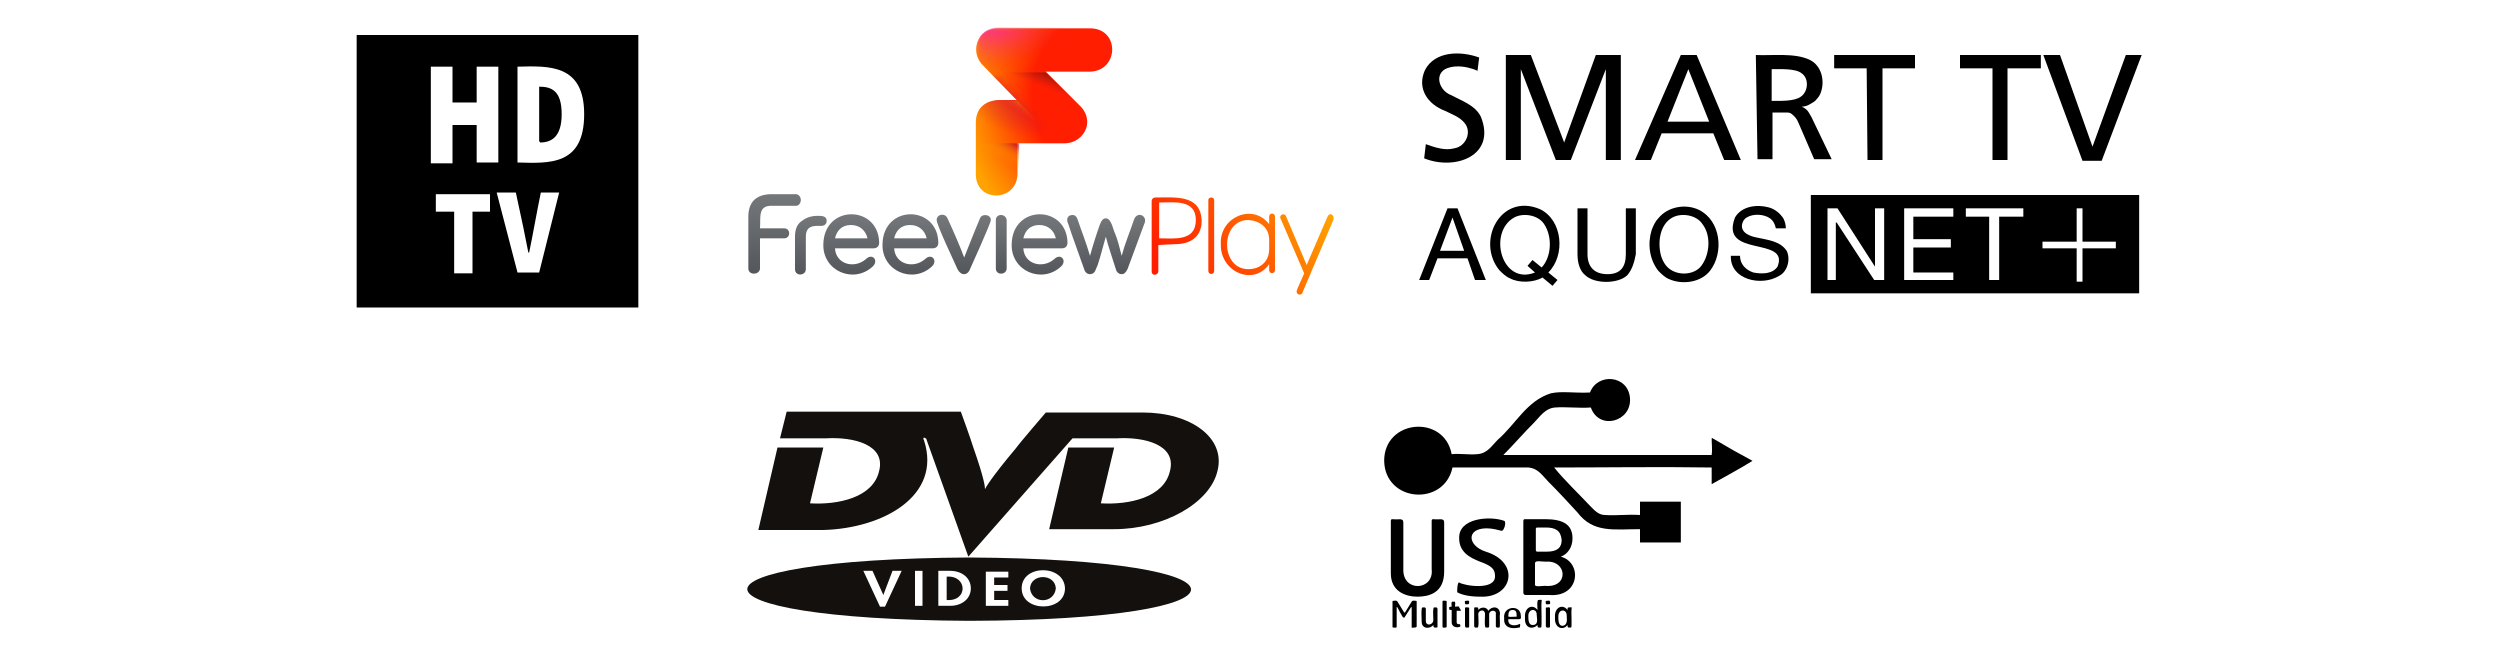 <?xml version="1.0" encoding="utf-8"?>
<!-- Generator: Adobe Illustrator 25.4.1, SVG Export Plug-In . SVG Version: 6.00 Build 0)  -->
<svg version="1.1" id="Layer_1" xmlns="http://www.w3.org/2000/svg" xmlns:xlink="http://www.w3.org/1999/xlink" x="0px" y="0px"
	 viewBox="0 0 300 79" style="enable-background:new 0 0 300 79;" xml:space="preserve">
<style type="text/css">
	.st0{fill-rule:evenodd;clip-rule:evenodd;}
	.st1{fill:url(#SVGID_1_);}
	.st2{fill:url(#SVGID_00000146497793447029485150000013749785776050076292_);}
	.st3{fill:url(#SVGID_00000164478575704910070870000002246595089616183472_);}
	.st4{fill:url(#SVGID_00000034772998333093497410000006014476144700115634_);}
	.st5{fill:url(#SVGID_00000166651363648827263810000008638614165482255519_);}
	.st6{fill:url(#SVGID_00000014636583985681732880000011965889612736758718_);}
	.st7{fill:url(#SVGID_00000031191368620289498790000017751743014894823560_);}
	.st8{fill:url(#SVGID_00000093150170116595076250000001210744470888333731_);}
	.st9{fill:url(#SVGID_00000014591993428007586930000014988837561143877054_);}
	.st10{opacity:0.59;fill:url(#SVGID_00000006684452996089452150000009899969071070105271_);enable-background:new    ;}
	.st11{opacity:0.8;fill:url(#SVGID_00000041272135333563977200000012995695447073971625_);enable-background:new    ;}
	.st12{opacity:0.45;fill:url(#SVGID_00000063593932971289247810000003319164314982542465_);enable-background:new    ;}
	.st13{filter:url(#Adobe_OpacityMaskFilter);}
	
		.st14{mask:url(#SVGID_00000053538494576788324230000007443846832784429200_);fill:url(#SVGID_00000132804815173950724760000011491814264573901746_);}
	.st15{filter:url(#Adobe_OpacityMaskFilter_00000112634391331615740970000000918491650766662049_);}
	.st16{opacity:0.75;fill:url(#SVGID_00000078726898129212990160000006824733783910440073_);enable-background:new    ;}
	
		.st17{mask:url(#SVGID_00000111900334791293977430000009307773243729235883_);fill:url(#SVGID_00000005261392176065542070000005867576858094178451_);}
	.st18{fill:url(#SVGID_00000098929335435241652920000015331683460307585185_);}
	.st19{fill:url(#SVGID_00000031922347485656823860000018057792933484418721_);}
	.st20{fill:url(#SVGID_00000029759313758859083200000003460613276536650173_);}
	.st21{fill:url(#SVGID_00000152979516847197115670000008723354909942236061_);}
	.st22{fill:#FFFFFF;}
	.st23{fill:#13100D;}
	.st24{display:none;}
	.st25{display:inline;}
	.st26{fill:url(#SVGID_00000114035092062979994570000000544808089200889741_);}
	.st27{fill:url(#SVGID_00000166650571369468193170000005966451701040368821_);}
	.st28{fill:url(#SVGID_00000052106340422375511000000017381378969694914468_);}
	.st29{fill:url(#SVGID_00000017480523050449508450000001356135183773264003_);}
	.st30{fill:url(#SVGID_00000148636431902438387690000016516387191799659401_);}
	.st31{fill:url(#SVGID_00000176724101896512709770000009824813270446328707_);}
	.st32{fill:url(#SVGID_00000018232023193507726820000014677592568055847339_);}
	.st33{fill:url(#SVGID_00000178193051710611972410000008846936477976812704_);}
	.st34{fill:url(#SVGID_00000017516116567248654280000011872719544578845094_);}
	.st35{opacity:0.59;fill:url(#SVGID_00000001635106535855640230000007345198504457830804_);enable-background:new    ;}
	.st36{opacity:0.8;fill:url(#SVGID_00000158738332810885813850000006339557141785395860_);enable-background:new    ;}
	.st37{opacity:0.45;fill:url(#SVGID_00000168817752141940450000000013559188940394232756_);enable-background:new    ;}
	.st38{filter:url(#Adobe_OpacityMaskFilter_00000059994594879773669560000000140600969638836112_);}
	
		.st39{mask:url(#SVGID_00000021107494952704896890000004030765968133140150_);fill:url(#SVGID_00000035504700298415295780000003362508532773076405_);}
	.st40{filter:url(#Adobe_OpacityMaskFilter_00000012463405103848316340000010465196540038391966_);}
	.st41{opacity:0.75;fill:url(#SVGID_00000147191139403290163870000010832564724767798200_);enable-background:new    ;}
	
		.st42{mask:url(#SVGID_00000068675836124654727330000012195687458928127919_);fill:url(#SVGID_00000051357138372576678820000015273434955370345356_);}
	.st43{fill:url(#SVGID_00000168797111002423343460000017852054472272185505_);}
	.st44{fill:url(#SVGID_00000030487878396009778040000004033997831418738566_);}
	.st45{fill:url(#SVGID_00000133528827514201099650000002399666557095914131_);}
	.st46{fill:url(#SVGID_00000168096775644829679130000001908130291751547796_);}
</style>
<g id="Layer_1_00000183947376533261935570000015774290438197530039_">
	<g>
		<g>
			<path class="st0" d="M190.9,48.9c-1.4,0.1-3-0.1-4.3,0c-1.2,0.1-1.8,1.1-2.5,1.8c-1.3,1.3-2.5,2.7-3.7,3.9c8.3,0,16.7,0,25,0
				c0.1-0.6,0-1.3,0-2c0.1-0.1,0.2,0.1,0.3,0.1c1.5,0.9,3.1,1.8,4.6,2.6c-1.6,1-3.3,1.9-4.9,2.8c0-0.7,0-1.3,0-2
				c-6.3-0.1-12.6,0-18.9,0c1.2,1.5,2.9,3.1,4.3,4.6c0.5,0.5,1,1.1,1.8,1.1c1.3,0.1,2.7-0.1,4.2,0c0-0.5,0-1.1,0-1.6
				c1.6,0,3.3,0,4.9,0c0,1.6,0,3.3,0,4.9c-1.6,0-3.3,0-4.9,0c0-0.5,0-1.1,0-1.6c-3.1,0-5.6,0.5-7.5-2c-1.1-1.2-2.3-2.5-3.5-3.7
				c-0.7-0.7-1.2-1.6-2.4-1.7c-3,0-6.1,0-9.1,0c-1,4.7-8.1,4.2-8.2-0.8c0-5,7.2-5.6,8.1-0.8c1.1-0.1,2,0.1,3.1,0
				c1.2-0.1,1.7-1,2.4-1.7c2.2-1.9,3.5-4.7,6.4-5.6c1.3-0.3,2.9,0,4.7-0.1c0.9-2.4,4.6-2.1,4.8,0.7
				C195.8,50.6,191.9,51.7,190.9,48.9z"/>
			<g>
				<path d="M170.1,71.6c-1.4,0-3.2-0.6-3.2-2.8v-6.2c0-0.2,0-0.3,0.2-0.3c0.7,0.1,1.3-0.2,1.3,0.4v5.6c-0.1,2.8,3.7,2.6,3.4,0v-5.7
					c0-0.2,0-0.3,0.2-0.3c0.7,0.1,1.3-0.2,1.3,0.4v5.9C173.3,71.2,171.4,71.6,170.1,71.6z"/>
				<path d="M177.6,71.6c-1.5,0-2.3-0.3-2.7-0.5c-0.1-0.1,0-1.3,0.2-1.2c0.6,0.4,4.4,1,4.3-0.8c0-0.8-0.4-1.2-1.8-1.7
					c-1.3-0.5-2.5-1.2-2.5-2.8c-0.1-2.5,3.8-2.7,5.4-2.1c0.3,0.1,0,1.2-0.3,1.2c-0.4-0.1-1.1-0.3-1.8-0.3c-2.5,0-2.3,2.1-0.1,2.8
					C182.5,67.5,181.5,71.8,177.6,71.6z"/>
				<path d="M185.9,71.4h-2.8c-0.2,0-0.3-0.1-0.3-0.3v-8.4c0-0.3,0-0.4,0.2-0.4h2.4c2.1,0,3.3,0.6,3.3,2.3c0,1.1-0.6,1.9-1.4,2.2
					C189.9,67.5,189.6,71.7,185.9,71.4z M185.5,63.3h-1c-0.2,0-0.2,0.1-0.2,0.2V66c0,0.2,0.1,0.2,0.3,0.2h1c1.3,0,1.8-0.5,1.8-1.4
					C187.3,63.7,186.7,63.3,185.5,63.3z M185.5,67.4c-0.6,0-1.3-0.2-1.3,0.2v2.5c-0.1,0.4,0.8,0.2,1.2,0.2
					C188.3,70.6,188.1,67.2,185.5,67.4z"/>
				<path d="M169.8,75.3c-0.1,0-0.5,0.1-0.4-0.1v-2.3c0-0.1,0-0.1-0.1,0l-0.7,1.1c-0.1,0.2-0.1,0.1-0.2,0.1c-0.1,0-0.7-1.2-0.7-1.2
					c-0.1-0.1-0.1-0.1-0.1,0v2.3c0,0.2-0.3,0.1-0.4,0.1c-0.1,0-0.1,0-0.1-0.1v-3c0-0.1,0-0.1,0.1-0.1s0.4-0.1,0.5,0.1l0.8,1.3
					c0,0,0,0,0.1,0l0.8-1.3c0.1-0.2,0.4-0.1,0.5-0.1s0.1,0,0.1,0.1v3C169.9,75.3,169.9,75.3,169.8,75.3z"/>
				<path d="M172.4,75.3c-0.2,0-0.4,0.1-0.4-0.3c-0.4,0.5-1.4,0.5-1.4-0.4c0-0.2-0.1-1.8,0.1-1.7c0.1,0,0.4-0.1,0.4,0.2v1.4
					c0,0.7,0.9,0.5,0.9-0.1c0-0.1-0.1-1.6,0.1-1.5c0.1,0,0.4-0.1,0.4,0.2v2.1C172.5,75.3,172.5,75.3,172.4,75.3z"/>
				<path d="M173.5,75.3c-0.1,0-0.4,0.1-0.4-0.1v-3c0-0.2,0.3-0.1,0.4-0.1c0.1,0,0.1,0,0.1,0.1v3C173.6,75.3,173.5,75.3,173.5,75.3z
					"/>
				<path d="M175.2,73.3h-0.4c0,0.1,0,1.3,0,1.4s0.1,0.2,0.2,0.2c0.1,0,0.1,0,0.2,0c0,0,0.1,0.3,0,0.3c-0.4,0.2-1,0-1-0.5
					c0-0.2,0-1.4,0-1.5c-0.3,0-0.3,0-0.3-0.3c0-0.1,0.2-0.1,0.3-0.1c0-0.1-0.1-0.6,0.1-0.6h0.2c0.2-0.1,0.1,0.5,0.1,0.6
					c0.1,0,0.6-0.1,0.5,0.1C175.3,73.2,175.4,73.3,175.2,73.3z"/>
				<path d="M176.2,72.5c-0.1,0-0.4,0.1-0.4-0.1c0-0.1-0.1-0.3,0.1-0.3c0.1,0,0.4-0.1,0.4,0.1C176.3,72.3,176.3,72.5,176.2,72.5z
					 M176.2,75.3c-0.1,0-0.4,0.1-0.4-0.2V73c0-0.2,0.3-0.1,0.4-0.1c0.1,0,0.1,0,0.1,0.1v2.1C176.3,75.3,176.3,75.3,176.2,75.3z"/>
				<path d="M179.9,75.3c-0.1,0-0.4,0.1-0.4-0.2v-1.4c0.1-0.6-0.8-0.5-0.8,0v1.4c0,0.3-0.2,0.2-0.4,0.2c-0.2,0.1-0.1-1.5-0.1-1.6
					c0-0.7-0.9-0.5-0.8,0.1c0,0.1,0.1,1.6-0.1,1.5c-0.1,0-0.4,0.1-0.4-0.2V73c0-0.2,0.3-0.1,0.4-0.1c0.1,0,0.1,0,0.1,0.3
					c0.3-0.4,1-0.4,1.2,0.1c0.4-0.6,1.4-0.6,1.4,0.4C179.9,73.7,180.1,75.4,179.9,75.3z"/>
				<path d="M182.3,74.3c-0.3,0-1.3,0-1.3,0c-0.1,0.9,0.9,0.8,1.3,0.6c0.2-0.1,0.1,0.2,0.1,0.3c0,0.1,0,0.1-0.1,0.1
					c-0.8,0.2-1.9,0.1-1.8-1.1c-0.2-1.5,2-1.7,2-0.3C182.5,74,182.6,74.3,182.3,74.3z M181.5,73.2c-0.4,0-0.5,0.3-0.5,0.7
					c-0.1,0.2,0.5,0.1,1,0.1c0,0,0,0,0-0.1C182,73.4,181.9,73.2,181.5,73.2z"/>
				<path d="M184.9,75.3c-0.3,0-0.4,0.1-0.4-0.3c-0.6,0.6-1.6,0.4-1.5-0.9c-0.1-1.2,0.9-1.7,1.5-0.9c0-0.1-0.1-1.2,0.1-1.2
					c0.1,0,0.5-0.1,0.4,0.1C184.9,72.6,185.1,75.5,184.9,75.3z M184.4,73.7c0-0.7-1-0.7-1,0.2c0,0.4,0,1.1,0.5,1.1
					C184.7,75,184.4,74.2,184.4,73.7z"/>
				<path d="M185.9,72.5c-0.1,0-0.4,0.1-0.4-0.1c0-0.1-0.1-0.3,0.1-0.3c0.1,0,0.4-0.1,0.4,0.1C186,72.3,186.1,72.5,185.9,72.5z
					 M185.9,75.3c-0.1,0-0.4,0.1-0.4-0.2V73c0-0.1,0-0.1,0.1-0.1s0.4-0.1,0.4,0.1v2.1C186,75.3,186,75.3,185.9,75.3z"/>
				<path d="M188.5,75.3c-0.3,0-0.4,0.1-0.4-0.3c-0.5,0.7-1.6,0.4-1.5-0.9c-0.1-1.2,0.9-1.7,1.5-0.9c0-0.1,0-0.3,0.1-0.3
					s0.5-0.1,0.4,0.1C188.5,73.4,188.7,75.5,188.5,75.3z M188,73.8c0-0.7-1-0.8-1,0.2c0,0.4,0,1.1,0.5,1.1
					C188.2,75,188,74.2,188,73.8z"/>
			</g>
		</g>
	</g>
	<g>
		<g>
			<g>
				
					<linearGradient id="SVGID_1_" gradientUnits="userSpaceOnUse" x1="102.189" y1="47.01" x2="102.189" y2="54.261" gradientTransform="matrix(1 0 0 -1 0 80)">
					<stop  offset="0" style="stop-color:#53565A"/>
					<stop  offset="1" style="stop-color:#75787B"/>
				</linearGradient>
				<path class="st1" d="M105.5,29.1c-0.1-4.5-6.6-4.6-6.7,0.2c-0.1,3.2,3.6,4.8,5.9,2.7c0.8-0.7,0-1.7-0.8-0.9
					c-1.4,1.2-3.6,0.6-3.7-1.3h4.6C105.2,29.8,105.5,29.6,105.5,29.1z M102.1,27c1.1,0,1.8,0.7,2,1.6h-3.9
					C100.4,27.7,101,27,102.1,27z"/>
				
					<linearGradient id="SVGID_00000133527997610269776680000013107725771470648722_" gradientUnits="userSpaceOnUse" x1="109.289" y1="47.01" x2="109.289" y2="54.261" gradientTransform="matrix(1 0 0 -1 0 80)">
					<stop  offset="0" style="stop-color:#53565A"/>
					<stop  offset="1" style="stop-color:#75787B"/>
				</linearGradient>
				<path style="fill:url(#SVGID_00000133527997610269776680000013107725771470648722_);" d="M112.6,29.1c-0.1-4.5-6.6-4.6-6.7,0.2
					c-0.1,3.2,3.6,4.8,5.9,2.7c0.8-0.7,0-1.7-0.8-0.9c-1.4,1.2-3.6,0.6-3.7-1.3h4.6C112.3,29.8,112.6,29.6,112.6,29.1z M109.2,27
					c1.1,0,1.8,0.7,2,1.6h-3.9C107.5,27.7,108.1,27,109.2,27z"/>
				
					<linearGradient id="SVGID_00000151506637489634315630000005963974974914947261_" gradientUnits="userSpaceOnUse" x1="124.789" y1="47.01" x2="124.789" y2="54.261" gradientTransform="matrix(1 0 0 -1 0 80)">
					<stop  offset="0" style="stop-color:#53565A"/>
					<stop  offset="1" style="stop-color:#75787B"/>
				</linearGradient>
				<path style="fill:url(#SVGID_00000151506637489634315630000005963974974914947261_);" d="M128.1,29.1c-0.1-4.5-6.6-4.6-6.7,0.2
					c-0.1,3.2,3.6,4.8,5.9,2.7c0.8-0.7,0-1.7-0.8-0.9c-1.4,1.2-3.6,0.6-3.7-1.3h4.6C127.8,29.8,128.1,29.6,128.1,29.1z M124.7,27
					c1.1,0,1.8,0.7,2,1.6h-3.9C123,27.7,123.6,27,124.7,27z"/>
				
					<linearGradient id="SVGID_00000113341236316900705200000000381136268724318105_" gradientUnits="userSpaceOnUse" x1="120.19" y1="47.11" x2="120.19" y2="54.197" gradientTransform="matrix(1 0 0 -1 0 80)">
					<stop  offset="0" style="stop-color:#53565A"/>
					<stop  offset="1" style="stop-color:#75787B"/>
				</linearGradient>
				<path style="fill:url(#SVGID_00000113341236316900705200000000381136268724318105_);" d="M120.8,26.4v5.8c0,0.8-1.3,0.9-1.3,0
					v-5.8C119.5,25.6,120.7,25.6,120.8,26.4z"/>
				
					<linearGradient id="SVGID_00000075863933499321107160000000469569231248668344_" gradientUnits="userSpaceOnUse" x1="115.69" y1="47.1" x2="115.69" y2="54.199" gradientTransform="matrix(1 0 0 -1 0 80)">
					<stop  offset="0" style="stop-color:#53565A"/>
					<stop  offset="1" style="stop-color:#75787B"/>
				</linearGradient>
				<path style="fill:url(#SVGID_00000075863933499321107160000000469569231248668344_);" d="M116.4,32.3c-0.3,0.8-1.1,0.8-1.5,0
					c-0.3-0.7-2.5-5.3-2.5-5.9c0-0.7,1-0.9,1.3-0.2c0.7,1.5,1.6,3.6,2,4.7c0.4-1,1.3-3.3,1.9-4.7c0.2-0.6,1.3-0.5,1.3,0.2
					C118.9,26.8,116.7,31.6,116.4,32.3z"/>
				
					<linearGradient id="SVGID_00000005989475569849404660000008003357782305508273_" gradientUnits="userSpaceOnUse" x1="97.34" y1="47.114" x2="97.34" y2="54.175" gradientTransform="matrix(1 0 0 -1 0 80)">
					<stop  offset="0" style="stop-color:#53565A"/>
					<stop  offset="1" style="stop-color:#75787B"/>
				</linearGradient>
				<path style="fill:url(#SVGID_00000005989475569849404660000008003357782305508273_);" d="M96.7,28.4v3.9c0,0.8-1.3,0.9-1.3,0
					v-3.9c0-0.8,0.2-1.4,0.7-1.8s1.1-0.7,2-0.7c0.5,0,1.1,0,1.1,0.6c0,0.3-0.2,0.6-0.6,0.6h-0.5C97.1,27.1,96.7,27.5,96.7,28.4z"/>
				
					<linearGradient id="SVGID_00000092422746316389231410000005026601692277783464_" gradientUnits="userSpaceOnUse" x1="92.99" y1="47.119" x2="92.99" y2="56.718" gradientTransform="matrix(1 0 0 -1 0 80)">
					<stop  offset="0" style="stop-color:#53565A"/>
					<stop  offset="1" style="stop-color:#75787B"/>
				</linearGradient>
				<path style="fill:url(#SVGID_00000092422746316389231410000005026601692277783464_);" d="M96.1,24c0,0.3-0.2,0.7-0.6,0.7h-2.8
					c-1.8-0.1-1.4,1.4-1.5,2.7h2.9c0.4,0,0.6,0.3,0.6,0.6c0,0.3-0.2,0.6-0.6,0.6h-2.9v3.6c0,0.8-1.4,0.9-1.4,0V26
					c0-1.8,1-2.7,2.8-2.7h2.9C95.8,23.3,96.1,23.6,96.1,24z"/>
				
					<linearGradient id="SVGID_00000181783312753201450780000007779464155580400792_" gradientUnits="userSpaceOnUse" x1="132.778" y1="47.1" x2="132.778" y2="54.202" gradientTransform="matrix(1 0 0 -1 0 80)">
					<stop  offset="0" style="stop-color:#53565A"/>
					<stop  offset="1" style="stop-color:#75787B"/>
				</linearGradient>
				<path style="fill:url(#SVGID_00000181783312753201450780000007779464155580400792_);" d="M133.8,28c0.3,0.7,0.6,1.9,0.8,2.7
					c0.4-1.5,1-2.9,1.5-4.4c0.4-1,1.7-0.4,1.2,0.6c-0.3,0.8-1.7,4.6-2,5.4c-0.2,0.4-0.4,0.6-0.7,0.6s-0.6-0.2-0.7-0.6
					c-0.3-1-1-3-1.2-3.9c-0.2,0.7-0.5,1.8-0.7,2.5s-0.3,1-0.5,1.4c-0.1,0.4-0.4,0.6-0.7,0.6s-0.6-0.2-0.7-0.6
					c-0.2-0.6-1.7-4.7-1.9-5.4c-0.3-0.6-0.1-1.1,0.5-1.1c0.3,0,0.5,0.2,0.6,0.5c0.5,1.5,1,2.7,1.5,4.4c0.3-1.1,0.8-2.7,1.2-3.8
					c0.2-0.5,0.4-0.7,0.7-0.7C133.4,26.2,133.6,27.7,133.8,28z"/>
			</g>
		</g>
		<g>
			
				<radialGradient id="SVGID_00000158022876702933658200000006144485850639718561_" cx="-537.004" cy="850.054" r="20.566" gradientTransform="matrix(-0.901 0.259 0.269 0.936 -578.098 -644.938)" gradientUnits="userSpaceOnUse">
				<stop  offset="0.542" style="stop-color:#FF1E00"/>
				<stop  offset="0.857" style="stop-color:#FF7D00"/>
				<stop  offset="1" style="stop-color:#FFA300"/>
			</radialGradient>
			<path style="fill:url(#SVGID_00000158022876702933658200000006144485850639718561_);" d="M118.1,8c-1.9-1.7-0.8-4.6,1.7-4.6h11
				c3.6,0,3.5,5.1,0,5.2h-5.3c1.1,1.1,3.2,3.2,4,4c1.2,1.1,1.3,2.7,0.2,3.8c-0.5,0.5-1.2,0.8-2,0.8h-5.6v3.6c0,3.5-5.1,3.6-5,0v-6.1
				c0-1.7,1.1-2.6,2.7-2.7h2.2L118.1,8z"/>
			
				<linearGradient id="SVGID_00000140731710914300298020000012997625135169330335_" gradientUnits="userSpaceOnUse" x1="120.006" y1="60.886" x2="121.203" y2="62.951" gradientTransform="matrix(1 0 0 -1 0 80)">
				<stop  offset="0" style="stop-color:#FFA300;stop-opacity:0"/>
				<stop  offset="0.193" style="stop-color:#FDA001;stop-opacity:0.193"/>
				<stop  offset="0.355" style="stop-color:#F99504;stop-opacity:0.355"/>
				<stop  offset="0.506" style="stop-color:#F1840A;stop-opacity:0.506"/>
				<stop  offset="0.65" style="stop-color:#E66B11;stop-opacity:0.65"/>
				<stop  offset="0.79" style="stop-color:#D74B1B;stop-opacity:0.79"/>
				<stop  offset="0.924" style="stop-color:#C52527;stop-opacity:0.924"/>
				<stop  offset="1" style="stop-color:#BA0C2F"/>
			</linearGradient>
			
				<path style="opacity:0.59;fill:url(#SVGID_00000140731710914300298020000012997625135169330335_);enable-background:new    ;" d="
				M117.2,20.8c-0.1,2.4,2.6,3.6,4.3,2c0.5-0.5,0.8-1.2,0.8-2v-3.6h-5v3.6H117.2z"/>
			
				<linearGradient id="SVGID_00000002377794341178390020000003587415465686526382_" gradientUnits="userSpaceOnUse" x1="122.741" y1="65.385" x2="123.895" y2="67.538" gradientTransform="matrix(1 0 0 -1 0 80)">
				<stop  offset="0.2" style="stop-color:#FF1E00;stop-opacity:0"/>
				<stop  offset="0.398" style="stop-color:#FF4700;stop-opacity:0.282"/>
				<stop  offset="0.74" style="stop-color:#FF8900;stop-opacity:0.77"/>
				<stop  offset="0.901" style="stop-color:#FFA300"/>
			</linearGradient>
			<path style="opacity:0.8;fill:url(#SVGID_00000002377794341178390020000003587415465686526382_);enable-background:new    ;" d="
				M119.9,12.1c-1.6,0-2.7,1-2.7,2.7v2.5c2.5,0,7.5,0,9.9,0l-5-5.2C122.1,12.1,119.9,12.1,119.9,12.1z"/>
			
				<linearGradient id="SVGID_00000036237759254331075940000012082183791508051333_" gradientUnits="userSpaceOnUse" x1="125.025" y1="69.137" x2="126.064" y2="71.71" gradientTransform="matrix(1 0 0 -1 0 80)">
				<stop  offset="0.12" style="stop-color:#BA0C2F;stop-opacity:0"/>
				<stop  offset="0.238" style="stop-color:#9C0D28;stop-opacity:0.188"/>
				<stop  offset="0.476" style="stop-color:#65101C;stop-opacity:0.566"/>
				<stop  offset="0.654" style="stop-color:#431114;stop-opacity:0.848"/>
				<stop  offset="0.75" style="stop-color:#361211"/>
			</linearGradient>
			
				<path style="opacity:0.45;fill:url(#SVGID_00000036237759254331075940000012082183791508051333_);enable-background:new    ;" d="
				M122.1,12.1l5,5.2h0.7c1.5,0,2.7-1.2,2.7-2.6c0-0.8-0.3-1.3-1-2c-0.7-0.8-2.9-2.9-4-4h-6.9L122.1,12.1z"/>
			<defs>
				<filter id="Adobe_OpacityMaskFilter" filterUnits="userSpaceOnUse" x="117.1" y="3.4" width="16.4" height="20.1">
					<feColorMatrix  type="matrix" values="1 0 0 0 0  0 1 0 0 0  0 0 1 0 0  0 0 0 1 0"/>
				</filter>
			</defs>
			
				<mask maskUnits="userSpaceOnUse" x="117.1" y="3.4" width="16.4" height="20.1" id="SVGID_00000053538494576788324230000007443846832784429200_">
				<g class="st13">
					<polygon points="119.6,9.5 116.1,9.5 116.1,24.7 127.3,24.7 127.3,17.4 					"/>
				</g>
			</mask>
			
				<radialGradient id="SVGID_00000023966015178200984920000010912895670306481817_" cx="274.621" cy="479.534" r="12.772" fx="279.81" fy="484.024" gradientTransform="matrix(0.639 0.686 0.427 -0.397 -260.878 9.095)" gradientUnits="userSpaceOnUse">
				<stop  offset="8.962452e-02" style="stop-color:#C7143D"/>
				<stop  offset="0.91" style="stop-color:#D11640;stop-opacity:0"/>
			</radialGradient>
			
				<path style="mask:url(#SVGID_00000053538494576788324230000007443846832784429200_);fill:url(#SVGID_00000023966015178200984920000010912895670306481817_);" d="
				M118.1,8c-1.9-1.7-0.8-4.6,1.7-4.6h11c3.6,0,3.5,5.1,0,5.2h-5.3c1.1,1.1,3.2,3.2,4,4c1.2,1.1,1.3,2.7,0.2,3.8
				c-0.5,0.5-1.2,0.8-2,0.8h-5.6v3.6c0,3.5-5.1,3.6-5,0v-6.1c0-1.7,1.1-2.6,2.7-2.7h2.2L118.1,8z"/>
			<defs>
				
					<filter id="Adobe_OpacityMaskFilter_00000119802941338665217690000000955112640622626458_" filterUnits="userSpaceOnUse" x="117.2" y="3.3" width="16.4" height="13.9">
					<feColorMatrix  type="matrix" values="1 0 0 0 0  0 1 0 0 0  0 0 1 0 0  0 0 0 1 0"/>
				</filter>
			</defs>
			
				<mask maskUnits="userSpaceOnUse" x="117.2" y="3.3" width="16.4" height="13.9" id="SVGID_00000111900334791293977430000009307773243729235883_">
				<g style="filter:url(#Adobe_OpacityMaskFilter_00000119802941338665217690000000955112640622626458_);">
					
						<radialGradient id="SVGID_00000152249948915374276980000003524128351468727196_" cx="-511.688" cy="2015.89" r="11.714" gradientTransform="matrix(-0.881 0.321 9.622201e-02 0.264 -517.787 -362.32)" gradientUnits="userSpaceOnUse">
						<stop  offset="0" style="stop-color:#231F20"/>
						<stop  offset="0.107" style="stop-color:#282425"/>
						<stop  offset="0.241" style="stop-color:#373435"/>
						<stop  offset="0.389" style="stop-color:#514D4E"/>
						<stop  offset="0.547" style="stop-color:#747172"/>
						<stop  offset="0.714" style="stop-color:#A19F9F"/>
						<stop  offset="0.885" style="stop-color:#D7D6D6"/>
						<stop  offset="1" style="stop-color:#FFFFFF"/>
					</radialGradient>
					
						<circle style="opacity:0.75;fill:url(#SVGID_00000152249948915374276980000003524128351468727196_);enable-background:new    ;" cx="127" cy="6.6" r="11"/>
				</g>
			</mask>
			
				<radialGradient id="SVGID_00000065762687893676946610000005727658236596129715_" cx="2.275" cy="-390.751" r="9.785" gradientTransform="matrix(0.892 -0.288 -0.17 -0.525 51.234 -201.511)" gradientUnits="userSpaceOnUse">
				<stop  offset="6.134970e-02" style="stop-color:#FA19A7"/>
				<stop  offset="0.199" style="stop-color:#FA199F;stop-opacity:0.853"/>
				<stop  offset="0.408" style="stop-color:#F9198A;stop-opacity:0.631"/>
				<stop  offset="0.662" style="stop-color:#F71968;stop-opacity:0.36"/>
				<stop  offset="0.95" style="stop-color:#F51939;stop-opacity:5.352277e-02"/>
				<stop  offset="1" style="stop-color:#F51930;stop-opacity:0"/>
			</radialGradient>
			
				<path style="mask:url(#SVGID_00000111900334791293977430000009307773243729235883_);fill:url(#SVGID_00000065762687893676946610000005727658236596129715_);" d="
				M132.8,4.1c-0.5-0.5-1.2-0.8-2-0.8h-11c-2.5,0-3.6,2.9-1.7,4.6c2.2,2.3,6.8,7,9,9.3h0.7c1.5,0,2.7-1.2,2.7-2.6c0-0.8-0.3-1.3-1-2
				c-0.7-0.8-2.9-2.9-4-4h5.3C133.2,8.6,134.5,5.7,132.8,4.1z"/>
		</g>
		<g>
			
				<linearGradient id="SVGID_00000065759897402249662830000005938201749377443462_" gradientUnits="userSpaceOnUse" x1="139.652" y1="36.57" x2="160.032" y2="53.672" gradientTransform="matrix(1 0 0 -1 0 80)">
				<stop  offset="2.894824e-02" style="stop-color:#FF1E00"/>
				<stop  offset="0.192" style="stop-color:#FF2E00"/>
				<stop  offset="0.511" style="stop-color:#FF5800"/>
				<stop  offset="0.951" style="stop-color:#FF9B00"/>
				<stop  offset="1" style="stop-color:#FFA300"/>
			</linearGradient>
			<path style="fill:url(#SVGID_00000065759897402249662830000005938201749377443462_);" d="M160,26.4l-3.7,8.7
				c-0.1,0.4-0.7,0.3-0.7-0.1c-0.1-0.1,0.9-2.1,0.9-2.2l-2.8-6.5c-0.3-0.5,0.4-0.8,0.6-0.4l2.5,5.9l2.5-5.8c0.1-0.2,0.2-0.3,0.4-0.3
				C160,25.8,160.1,26.1,160,26.4z"/>
			
				<linearGradient id="SVGID_00000173872483952682961860000009036433936514802063_" gradientUnits="userSpaceOnUse" x1="136.379" y1="44.161" x2="161.902" y2="65.577" gradientTransform="matrix(1 0 0 -1 0 80)">
				<stop  offset="2.894824e-02" style="stop-color:#FF1E00"/>
				<stop  offset="0.192" style="stop-color:#FF2E00"/>
				<stop  offset="0.511" style="stop-color:#FF5800"/>
				<stop  offset="0.951" style="stop-color:#FF9B00"/>
				<stop  offset="1" style="stop-color:#FFA300"/>
			</linearGradient>
			<path style="fill:url(#SVGID_00000173872483952682961860000009036433936514802063_);" d="M145.7,24v8.5c0,0.5-0.7,0.5-0.7,0V24
				C145,23.6,145.7,23.6,145.7,24z"/>
			
				<linearGradient id="SVGID_00000050658837347438219780000016175919313646342805_" gradientUnits="userSpaceOnUse" x1="136.716" y1="50.051" x2="155.788" y2="66.055" gradientTransform="matrix(1 0 0 -1 0 80)">
				<stop  offset="2.894824e-02" style="stop-color:#FF1E00"/>
				<stop  offset="0.192" style="stop-color:#FF2E00"/>
				<stop  offset="0.511" style="stop-color:#FF5800"/>
				<stop  offset="0.951" style="stop-color:#FF9B00"/>
				<stop  offset="1" style="stop-color:#FFA300"/>
			</linearGradient>
			<path style="fill:url(#SVGID_00000050658837347438219780000016175919313646342805_);" d="M141,29.3c1.9,0,3.2-0.9,3.2-2.8
				c-0.1-3.2-3.2-2.8-5.6-2.8c-0.2,0-0.4,0.2-0.4,0.4v8.5c0,0.5,0.7,0.5,0.8,0v-3.2L141,29.3L141,29.3z M139.1,28.6v-4.3
				c1.8,0,4.4-0.4,4.4,2.1C143.5,29,140.9,28.6,139.1,28.6z"/>
			
				<linearGradient id="SVGID_00000096029289311086713330000005076951251287945092_" gradientUnits="userSpaceOnUse" x1="140.98" y1="42.576" x2="158.773" y2="57.506" gradientTransform="matrix(1 0 0 -1 0 80)">
				<stop  offset="2.894824e-02" style="stop-color:#FF1E00"/>
				<stop  offset="0.192" style="stop-color:#FF2E00"/>
				<stop  offset="0.511" style="stop-color:#FF5800"/>
				<stop  offset="0.951" style="stop-color:#FF9B00"/>
				<stop  offset="1" style="stop-color:#FFA300"/>
			</linearGradient>
			<path style="fill:url(#SVGID_00000096029289311086713330000005076951251287945092_);" d="M152.3,28.8c0-1.5-1.1-2.3-2.5-2.4
				c-3.4,0-3.4,5.9,0,5.9c1.4,0,2.5-0.9,2.5-2.4V28.8z M152.3,31.7c-1.9,2.7-5.9,0.9-5.8-2.4c-0.2-3.2,3.8-5,5.8-2.4V26
				c0-0.5,0.7-0.5,0.7,0v6.4c0,0.5-0.7,0.5-0.7,0C152.3,32.5,152.3,31.7,152.3,31.7z"/>
		</g>
	</g>
	<g>
		<g>
			<rect x="217.3" y="23.4" width="39.4" height="11.8"/>
			<path d="M174.9,25l3.4,8.6H177l-0.9-2.6h-3.6l-1,2.6h-1.2l3.4-8.6C173.6,25,174.9,25,174.9,25z M175.7,30.1l-1.4-4l0,0l-1.5,4
				H175.7z"/>
			<g>
				<path d="M185.1,33.3c-1,0.6-2.8,0.7-3.9,0.1c-0.5-0.2-0.9-0.6-1.3-1c-2.8-3.5,0.2-9.3,4.9-7.3c2.7,1.3,3.1,5.5,1,7.6l1.1,0.9
					l-0.6,0.7L185.1,33.3z M185,32.1c1.2-1.3,1.3-3.7,0.3-5.2c-0.7-1.1-2.5-1.4-3.6-0.8c-3.2,1.8-1.5,8.2,2.5,6.6l-0.9-0.8l0.6-0.7
					L185,32.1z"/>
				<path d="M195.3,33c-1.1,1.1-4,1.1-5.1,0c-0.6-0.5-0.9-1.4-0.9-2.5V25h1.2v5.5c0,1.5,0.8,2.4,2.4,2.4c1.5,0,2.2-0.8,2.2-2.4V25
					h1.2v5.5C196.1,31.6,195.8,32.4,195.3,33"/>
				<path d="M198.2,27.6c0.2-0.5,0.4-1,0.8-1.4c1.1-1.4,3.3-1.8,4.9-1c2.6,1.3,3,5.1,1.3,7.3c-1.1,1.4-3.3,1.7-4.9,1
					c-0.5-0.2-0.9-0.6-1.3-1C197.9,31.1,197.7,29.2,198.2,27.6 M199.3,30.6c0.1,0.4,0.3,0.8,0.5,1.1c1,1.5,3.6,1.5,4.5,0
					c0.9-1.4,1-3.5,0-4.8c-0.7-1.1-2.5-1.4-3.6-0.8C199.2,26.9,198.9,29,199.3,30.6"/>
				<path d="M212.4,26.2c-0.7-0.5-2-0.6-2.8-0.1c-0.2,0.1-0.3,0.3-0.4,0.4c-0.6,1.2,0.5,1.8,1.6,2c1.3,0.3,2.8,0.4,3.6,1.6
					c0.5,1,0.1,2.5-0.9,3c-2.1,1.3-5.9,0.5-5.8-2.4h1.1c0,1,0.7,1.7,1.6,2c1,0.2,2.3,0.2,2.9-0.7c1.5-3.7-7-1-5.1-5.9
					c0.8-1.4,2.7-1.6,4.1-1.2c0.7,0.2,1.3,0.7,1.7,1.3c0.2,0.4,0.3,0.8,0.3,1.2h-1.2C213,26.9,212.8,26.5,212.4,26.2"/>
				<polygon class="st22" points="220.5,25 225,32 225,32 225,25 226.1,25 226.1,33.6 224.9,33.6 220.4,26.7 220.3,26.7 220.3,33.6 
					219.3,33.6 219.3,25 				"/>
				<polygon class="st22" points="234.4,25 234.4,26 229.6,26 229.6,28.7 234.1,28.7 234.1,29.7 229.6,29.7 229.6,32.7 234.4,32.7 
					234.4,33.6 228.5,33.6 228.5,25 				"/>
				<polygon class="st22" points="235.9,26 235.9,25 242.8,25 242.8,26 239.9,26 239.9,33.6 238.7,33.6 238.7,26 				"/>
				<polygon class="st22" points="253.9,29 253.9,29.8 249.9,29.8 249.9,33.8 249.2,33.8 249.2,29.8 245.1,29.8 245.1,29 249.2,29 
					249.2,25 249.9,25 249.9,29 				"/>
			</g>
		</g>
		<g>
			<path d="M177.3,8.5c-0.4-0.2-0.8-0.3-1.2-0.4c-0.9-0.2-1.9-0.2-2.7,0.2c-1.3,0.8-0.6,2.6,0.7,3.1c1.3,0.7,2.9,1.2,3.6,2.6
				c1.9,4.7-3.1,6.5-6.8,5l0.2-1.7c1.1,0.4,2.3,0.8,3.4,0.5c1.4-0.2,2.2-2,1.2-3.1c-0.6-0.7-1.5-1-2.3-1.4c-2.1-0.8-3.4-2.7-2.4-4.9
				c1.2-2.3,4.3-2.3,6.5-1.5L177.3,8.5z"/>
			<path d="M180.7,6.6h3l4,10.5l3.8-10.5h3v12.6h-1.8V8.3l0,0l-4.2,10.9h-1.8l-4.2-10.9l0,0v10.9h-1.8L180.7,6.6L180.7,6.6z"/>
			<path d="M201.7,6.6h1.9l5.3,12.6h-2l-1.3-3.2h-6.2l-1.3,3.2h-1.9L201.7,6.6z M202.6,8.3l-2.5,6.3h5L202.6,8.3z"/>
			<path d="M210.7,6.6c1.9,0.1,4.7-0.3,6.5,0.6c1.4,0.7,1.8,2.5,1.3,3.9c-0.1,0.3-0.3,0.6-0.5,0.8c-0.2,0.3-0.5,0.4-0.8,0.6
				c-0.3,0.2-0.7,0.3-1,0.3l0,0c0.7,0.3,0.8,0.6,1.2,1.3l2.4,5h-2.1l-1.9-4.4c-0.2-0.5-0.5-0.8-0.9-1.1c-0.2-0.1-0.4-0.1-0.5-0.1
				c-0.4,0-1.3,0-1.7,0v5.6h-1.8L210.7,6.6L210.7,6.6z M212.5,12.1c1,0,2.8,0.1,3.6-0.5c0.9-0.6,1-2.2,0.1-2.8
				c-0.7-0.6-2.6-0.5-3.6-0.5v3.8H212.5z"/>
			<path d="M224,8.2h-3.9V6.6h9.7v1.6h-3.9v11h-1.8L224,8.2L224,8.2z"/>
			<path d="M239.1,8.2h-3.9V6.6h9.7v1.6h-4v11h-1.8V8.2L239.1,8.2z"/>
			<path d="M252.2,19.3h-2.3l-4.7-12.7h2l3.9,11l0,0l4-11h1.9L252.2,19.3z"/>
		</g>
	</g>
	<g>
		<rect x="42.8" y="4.2" width="33.8" height="32.7"/>
		<g>
			<path class="st22" d="M54.5,25.4h-2.2v-2.1h6.5v2.1h-2.1v7.4h-2.2V25.4z"/>
			<path class="st22" d="M59.6,23.1h2.3l0.9,4.2c0.2,1,0.4,2,0.6,3h0.1c0.4-1.9,1-5.3,1.4-7.2h2.2l-2.4,9.6h-2.6L59.6,23.1z"/>
		</g>
		<g>
			<path class="st22" d="M51.7,8h2.6v4.3h2.9V8h2.6v11.5h-2.6V15h-2.9v4.6h-2.6V8z"/>
			<path class="st22" d="M62.1,8c3.8-0.1,8-0.3,8,5.7c0,6.2-4.2,5.9-8,5.8V8L62.1,8z M64.8,17.1c1.4,0,2.6-0.7,2.6-3.4
				c0-2.8-1.2-3.3-2.7-3.3V17h0.1C64.8,17,64.8,17.1,64.8,17.1z"/>
		</g>
	</g>
	<g>
		<path class="st23" d="M137.1,49.5h-11.6c0,0-3.1,3.6-3.6,4.3c-3.1,3.7-3.6,4.7-3.7,4.9c0-0.3-0.1-1.3-1.4-5
			c-0.3-1-1.5-4.3-1.5-4.3h-4l0,0c-4.2,0-12.8,0-16.9,0l-0.8,3.2h5.5c3.4-0.2,7.2,0.8,6.4,3.9c-0.7,3.2-4.9,4.1-8.3,3.9l1.6-6.7
			h-5.5L91,63.6h7.8c7.2-0.2,14.2-4.1,12.1-10.7c0,0,0-0.1-0.1-0.2c0,0,0-0.2,0.1-0.2c0,0,0.1,0.1,0.2,0.1c0.1,0.1,0.1,0.2,0.1,0.2
			l5,14l12.5-14.2h5.3c3.4-0.2,7.2,0.8,6.4,3.9c-0.7,3.2-4.9,4.1-8.3,3.9l1.6-6.7h-5.5l-2.3,9.8h7.8c5.9,0,11.5-3.1,12.4-7
			C147.1,52.6,143,49.5,137.1,49.5"/>
		<path class="st23" d="M116.3,66.9c-35.5,0.2-35.5,7.4,0,7.6C151.8,74.4,151.8,67.1,116.3,66.9"/>
		<polyline class="st22" points="106,71.4 106,71.4 107.1,68.5 108.2,68.5 106.2,72.8 105.6,72.8 103.6,68.5 104.7,68.5 		"/>
		<rect x="109.8" y="68.5" class="st22" width="0.9" height="4.2"/>
		<path class="st22" d="M113.6,72c2.6,0.2,2.5-3,0-2.8 M112.6,68.5h1.4c1.5,0,2.5,0.9,2.5,2.1s-1,2.1-2.5,2.1h-1.4V68.5z"/>
		<polyline class="st22" points="119.3,69.3 119.3,70.2 120.9,70.2 120.9,70.9 119.3,70.9 119.3,72 121,72 121,72.7 118.3,72.7 
			118.3,68.6 121,68.6 121,69.3 		"/>
		<path class="st22" d="M123.6,70.6c0.2,1.9,2.9,1.9,3.1,0C126.6,68.8,123.7,68.8,123.6,70.6 M122.6,70.6c0-2.9,5.1-2.9,5.2,0
			C127.8,73.5,122.6,73.5,122.6,70.6"/>
	</g>
</g>
<g id="FVP" class="st24">
	<g class="st25">
		<path d="M58.7,17.9c0-2.5-3.7-2.5-3.7,0.1c0,1.1,0.7,2,1.9,2c0.6,0,1.4-0.3,1.5-0.9c0-0.3-0.4-0.4-0.6-0.1c-0.7,0.7-2,0.3-2.1-0.7
			h2.6C58.6,18.3,58.7,18.2,58.7,17.9z M56.9,16.7c0.6,0,1,0.4,1.1,0.9h-2.2C55.9,17.1,56.2,16.7,56.9,16.7z"/>
		<path d="M62.7,17.9c0-2.5-3.7-2.5-3.7,0.1c0,1.1,0.7,2,1.9,2c0.6,0,1.4-0.3,1.5-0.9c0-0.3-0.4-0.4-0.6-0.1c-0.7,0.7-2,0.3-2.1-0.7
			h2.6C62.5,18.3,62.7,18.2,62.7,17.9z M60.8,16.7c0.6,0,1,0.4,1.1,0.9h-2.2C59.8,17.1,60.2,16.7,60.8,16.7z"/>
		<path d="M71.3,17.9c0-2.5-3.7-2.5-3.7,0.1c0,1.1,0.7,2,1.9,2c0.6,0,1.4-0.3,1.5-0.9c0-0.3-0.4-0.4-0.6-0.1c-0.7,0.7-2,0.3-2.1-0.7
			h2.6C71.1,18.3,71.3,18.2,71.3,17.9z M69.4,16.7c0.6,0,1,0.4,1.1,0.9h-2.2C68.4,17.1,68.8,16.7,69.4,16.7z"/>
		<path d="M67.2,16.4v3.2c0,0.5-0.7,0.5-0.7,0v-3.2C66.5,16,67.2,15.9,67.2,16.4z"/>
		<path d="M64.8,19.7c-0.2,0.4-0.6,0.4-0.8,0c-0.2-0.4-1.4-3-1.4-3.3c0-0.4,0.6-0.5,0.7-0.1c0.4,0.8,0.9,2,1.1,2.6
			c0.2-0.6,0.7-1.9,1.1-2.6c0.1-0.4,0.7-0.3,0.7,0.1C66.2,16.6,64.9,19.3,64.8,19.7z"/>
		<path d="M53.8,17.5v2.1c0,0.5-0.7,0.5-0.7,0v-2.2c0-1,0.7-1.4,1.7-1.4c0.5,0,0.5,0.7,0,0.7S53.8,16.9,53.8,17.5z"/>
		<path d="M53.5,15.1c0,0.2-0.1,0.4-0.4,0.4h-1.6c-1-0.1-0.8,0.8-0.8,1.5h1.6c0.2,0,0.3,0.2,0.3,0.4c0,0.2-0.1,0.4-0.3,0.4h-1.6v2
			c0,0.5-0.8,0.5-0.8,0v-3.5c0-1,0.5-1.5,1.6-1.5h1.6C53.4,14.7,53.5,14.9,53.5,15.1z"/>
		<path d="M74.5,17.3c0.1,0.4,0.3,1.1,0.4,1.5c0.2-0.8,0.6-1.6,0.8-2.4c0.1-0.4,0.7-0.4,0.7,0.1c-0.1,0.6-1,2.7-1.2,3.3
			c-0.1,0.5-0.7,0.4-0.8,0c-0.2-0.6-0.5-1.6-0.7-2.2c-0.2,0.7-0.5,1.6-0.7,2.2c-0.1,0.4-0.6,0.4-0.8,0c-0.2-0.5-1-2.7-1.1-3.3
			c0-0.4,0.6-0.5,0.7-0.1c0.3,0.8,0.5,1.5,0.8,2.4c0.2-0.6,0.4-1.5,0.6-2.1c0.1-0.3,0.2-0.4,0.4-0.4C74.2,16.3,74.4,17.1,74.5,17.3z
			"/>
		<g>
			<g>
				
					<linearGradient id="SVGID_00000034773787620057078090000014743074262350899121_" gradientUnits="userSpaceOnUse" x1="56.85" y1="59.948" x2="56.85" y2="63.956" gradientTransform="matrix(1 0 0 -1 0 80)">
					<stop  offset="0" style="stop-color:#53565A"/>
					<stop  offset="1" style="stop-color:#75787B"/>
				</linearGradient>
				<path style="fill:url(#SVGID_00000034773787620057078090000014743074262350899121_);" d="M58.7,17.9c0-2.5-3.7-2.5-3.7,0.1
					c0,1.1,0.7,2,1.9,2c0.6,0,1.4-0.3,1.5-0.9c0-0.3-0.4-0.4-0.6-0.1c-0.7,0.7-2,0.3-2.1-0.7h2.6C58.6,18.3,58.7,18.2,58.7,17.9z
					 M56.9,16.7c0.6,0,1,0.4,1.1,0.9h-2.2C55.9,17.1,56.2,16.7,56.9,16.7z"/>
				
					<linearGradient id="SVGID_00000083074341093434398320000000658177846495857286_" gradientUnits="userSpaceOnUse" x1="60.85" y1="59.948" x2="60.85" y2="63.956" gradientTransform="matrix(1 0 0 -1 0 80)">
					<stop  offset="0" style="stop-color:#53565A"/>
					<stop  offset="1" style="stop-color:#75787B"/>
				</linearGradient>
				<path style="fill:url(#SVGID_00000083074341093434398320000000658177846495857286_);" d="M62.7,17.9c0-2.5-3.7-2.5-3.7,0.1
					c0,1.1,0.7,2,1.9,2c0.6,0,1.4-0.3,1.5-0.9c0-0.3-0.4-0.4-0.6-0.1c-0.7,0.7-2,0.3-2.1-0.7h2.6C62.5,18.3,62.7,18.2,62.7,17.9z
					 M60.8,16.7c0.6,0,1,0.4,1.1,0.9h-2.2C59.8,17.1,60.2,16.7,60.8,16.7z"/>
				
					<linearGradient id="SVGID_00000170982794053735900800000008527346663621049776_" gradientUnits="userSpaceOnUse" x1="69.45" y1="59.948" x2="69.45" y2="63.956" gradientTransform="matrix(1 0 0 -1 0 80)">
					<stop  offset="0" style="stop-color:#53565A"/>
					<stop  offset="1" style="stop-color:#75787B"/>
				</linearGradient>
				<path style="fill:url(#SVGID_00000170982794053735900800000008527346663621049776_);" d="M71.3,17.9c0-2.5-3.7-2.5-3.7,0.1
					c0,1.1,0.7,2,1.9,2c0.6,0,1.4-0.3,1.5-0.9c0-0.3-0.4-0.4-0.6-0.1c-0.7,0.7-2,0.3-2.1-0.7h2.6C71.1,18.3,71.3,18.2,71.3,17.9z
					 M69.4,16.7c0.6,0,1,0.4,1.1,0.9h-2.2C68.4,17.1,68.8,16.7,69.4,16.7z"/>
				
					<linearGradient id="SVGID_00000119814111875655073020000001833367391770387613_" gradientUnits="userSpaceOnUse" x1="66.85" y1="60.002" x2="66.85" y2="63.93" gradientTransform="matrix(1 0 0 -1 0 80)">
					<stop  offset="0" style="stop-color:#53565A"/>
					<stop  offset="1" style="stop-color:#75787B"/>
				</linearGradient>
				<path style="fill:url(#SVGID_00000119814111875655073020000001833367391770387613_);" d="M67.2,16.4v3.2c0,0.5-0.7,0.5-0.7,0
					v-3.2C66.5,16,67.2,15.9,67.2,16.4z"/>
				
					<linearGradient id="SVGID_00000145780759790520684850000011984935273787860114_" gradientUnits="userSpaceOnUse" x1="64.4" y1="59.995" x2="64.4" y2="63.931" gradientTransform="matrix(1 0 0 -1 0 80)">
					<stop  offset="0" style="stop-color:#53565A"/>
					<stop  offset="1" style="stop-color:#75787B"/>
				</linearGradient>
				<path style="fill:url(#SVGID_00000145780759790520684850000011984935273787860114_);" d="M64.8,19.7c-0.2,0.4-0.6,0.4-0.8,0
					c-0.2-0.4-1.4-3-1.4-3.3c0-0.4,0.6-0.5,0.7-0.1c0.4,0.8,0.9,2,1.1,2.6c0.2-0.6,0.7-1.9,1.1-2.6c0.1-0.4,0.7-0.3,0.7,0.1
					C66.2,16.6,64.9,19.3,64.8,19.7z"/>
				
					<linearGradient id="SVGID_00000142867059332744946490000010335924128926682003_" gradientUnits="userSpaceOnUse" x1="54.138" y1="60.002" x2="54.138" y2="63.921" gradientTransform="matrix(1 0 0 -1 0 80)">
					<stop  offset="0" style="stop-color:#53565A"/>
					<stop  offset="1" style="stop-color:#75787B"/>
				</linearGradient>
				<path style="fill:url(#SVGID_00000142867059332744946490000010335924128926682003_);" d="M53.8,17.5v2.1c0,0.5-0.7,0.5-0.7,0
					v-2.2c0-1,0.7-1.4,1.7-1.4c0.5,0,0.5,0.7,0,0.7C54.3,16.8,53.8,16.9,53.8,17.5z"/>
				
					<linearGradient id="SVGID_00000155112164946939011780000001796960961950723751_" gradientUnits="userSpaceOnUse" x1="51.7" y1="60.005" x2="51.7" y2="65.331" gradientTransform="matrix(1 0 0 -1 0 80)">
					<stop  offset="0" style="stop-color:#53565A"/>
					<stop  offset="1" style="stop-color:#75787B"/>
				</linearGradient>
				<path style="fill:url(#SVGID_00000155112164946939011780000001796960961950723751_);" d="M53.5,15.1c0,0.2-0.1,0.4-0.4,0.4h-1.6
					c-1-0.1-0.8,0.8-0.8,1.5h1.6c0.2,0,0.3,0.2,0.3,0.4c0,0.2-0.1,0.4-0.3,0.4h-1.6v2c0,0.5-0.8,0.5-0.8,0v-3.5c0-1,0.5-1.5,1.6-1.5
					h1.6C53.4,14.7,53.5,14.9,53.5,15.1z"/>
				
					<linearGradient id="SVGID_00000057855131498934209270000009663799518591552176_" gradientUnits="userSpaceOnUse" x1="73.75" y1="59.997" x2="73.75" y2="63.935" gradientTransform="matrix(1 0 0 -1 0 80)">
					<stop  offset="0" style="stop-color:#53565A"/>
					<stop  offset="1" style="stop-color:#75787B"/>
				</linearGradient>
				<path style="fill:url(#SVGID_00000057855131498934209270000009663799518591552176_);" d="M74.5,17.3c0.1,0.4,0.3,1.1,0.4,1.5
					c0.2-0.8,0.6-1.6,0.8-2.4c0.1-0.4,0.7-0.4,0.7,0.1c-0.1,0.6-1,2.7-1.2,3.3c-0.1,0.5-0.7,0.4-0.8,0c-0.2-0.6-0.5-1.6-0.7-2.2
					c-0.2,0.7-0.5,1.6-0.7,2.2c-0.1,0.4-0.6,0.4-0.8,0c-0.2-0.5-1-2.7-1.1-3.3c0-0.4,0.6-0.5,0.7-0.1c0.3,0.8,0.5,1.5,0.8,2.4
					c0.2-0.6,0.4-1.5,0.6-2.1c0.1-0.3,0.2-0.4,0.4-0.4C74.2,16.3,74.4,17.1,74.5,17.3z"/>
			</g>
		</g>
		<g>
			
				<radialGradient id="SVGID_00000145760484484413532890000012083596272772806286_" cx="-676.305" cy="1075.577" r="16.832" gradientTransform="matrix(-0.612 0.175 0.182 0.635 -534.959 -556.042)" gradientUnits="userSpaceOnUse">
				<stop  offset="0.542" style="stop-color:#FF1E00"/>
				<stop  offset="0.857" style="stop-color:#FF7D00"/>
				<stop  offset="1" style="stop-color:#FFA300"/>
			</radialGradient>
			<path style="fill:url(#SVGID_00000145760484484413532890000012083596272772806286_);" d="M65.8,6.2c-1-0.9-0.4-2.6,1-2.5h6.1
				c2,0,2,2.9,0,2.9H70c0.6,0.6,1.8,1.8,2.2,2.2c0.7,0.6,0.7,1.5,0.1,2.1c-0.3,0.3-0.7,0.4-1.1,0.4h-3.1c-0.1,0.7,0.2,2.5-0.4,3.1
				c-0.9,0.9-2.5,0.2-2.4-1.1V9.9c0-0.5,0.1-0.8,0.4-1.1c0.5-0.6,1.7-0.4,2.3-0.4L65.8,6.2z"/>
			
				<linearGradient id="SVGID_00000084504561170441702120000016936590217811921045_" gradientUnits="userSpaceOnUse" x1="66.813" y1="67.624" x2="67.476" y2="68.766" gradientTransform="matrix(1 0 0 -1 0 80)">
				<stop  offset="0" style="stop-color:#FFA300;stop-opacity:0"/>
				<stop  offset="0.193" style="stop-color:#FDA001;stop-opacity:0.193"/>
				<stop  offset="0.355" style="stop-color:#F99504;stop-opacity:0.355"/>
				<stop  offset="0.506" style="stop-color:#F1840A;stop-opacity:0.506"/>
				<stop  offset="0.65" style="stop-color:#E66B11;stop-opacity:0.65"/>
				<stop  offset="0.79" style="stop-color:#D74B1B;stop-opacity:0.79"/>
				<stop  offset="0.924" style="stop-color:#C52527;stop-opacity:0.924"/>
				<stop  offset="1" style="stop-color:#BA0C2F"/>
			</linearGradient>
			
				<path style="opacity:0.59;fill:url(#SVGID_00000084504561170441702120000016936590217811921045_);enable-background:new    ;" d="
				M65.3,13.3c-0.1,1.3,1.5,2,2.4,1.1c0.7-0.5,0.4-2.3,0.4-3.1h-2.8V13.3z"/>
			
				<linearGradient id="SVGID_00000018939791845246224340000002034094243430376340_" gradientUnits="userSpaceOnUse" x1="68.243" y1="70.164" x2="68.883" y2="71.359" gradientTransform="matrix(1 0 0 -1 0 80)">
				<stop  offset="0.2" style="stop-color:#FF1E00;stop-opacity:0"/>
				<stop  offset="0.398" style="stop-color:#FF4700;stop-opacity:0.282"/>
				<stop  offset="0.74" style="stop-color:#FF8900;stop-opacity:0.77"/>
				<stop  offset="0.901" style="stop-color:#FFA300"/>
			</linearGradient>
			<path style="opacity:0.8;fill:url(#SVGID_00000018939791845246224340000002034094243430376340_);enable-background:new    ;" d="
				M66.7,8.4c-0.9,0-1.5,0.6-1.5,1.5v1.4c1.4,0,4.1,0,5.5,0L68,8.4H66.7z"/>
			
				<linearGradient id="SVGID_00000113314425695235097880000012140206534013552542_" gradientUnits="userSpaceOnUse" x1="69.653" y1="72.183" x2="70.229" y2="73.61" gradientTransform="matrix(1 0 0 -1 0 80)">
				<stop  offset="0.12" style="stop-color:#BA0C2F;stop-opacity:0"/>
				<stop  offset="0.238" style="stop-color:#9C0D28;stop-opacity:0.188"/>
				<stop  offset="0.476" style="stop-color:#65101C;stop-opacity:0.566"/>
				<stop  offset="0.654" style="stop-color:#431114;stop-opacity:0.848"/>
				<stop  offset="0.75" style="stop-color:#361211"/>
			</linearGradient>
			
				<path style="opacity:0.45;fill:url(#SVGID_00000113314425695235097880000012140206534013552542_);enable-background:new    ;" d="
				M68,8.4l2.8,2.9c1,0.1,1.9-0.4,1.9-1.5c0-0.4-0.2-0.7-0.5-1.1c-0.4-0.5-1.6-1.6-2.2-2.2h-3.8L68,8.4z"/>
			<defs>
				
					<filter id="Adobe_OpacityMaskFilter_00000150796689993217238440000003187000344359199167_" filterUnits="userSpaceOnUse" x="65.3" y="3.7" width="9.1" height="11.1">
					<feColorMatrix  type="matrix" values="1 0 0 0 0  0 1 0 0 0  0 0 1 0 0  0 0 0 1 0"/>
				</filter>
			</defs>
			
				<mask maskUnits="userSpaceOnUse" x="65.3" y="3.7" width="9.1" height="11.1" id="SVGID_00000021107494952704896890000004030765968133140150_">
				<g style="filter:url(#Adobe_OpacityMaskFilter_00000150796689993217238440000003187000344359199167_);">
					<polygon points="66.6,7 64.6,7 64.6,15.5 70.8,15.5 70.8,11.4 					"/>
				</g>
			</mask>
			
				<radialGradient id="SVGID_00000132769906239913803040000014594496660242149249_" cx="489.172" cy="503.477" r="10.447" fx="493.417" fy="507.15" gradientTransform="matrix(0.434 0.466 0.29 -0.27 -291.55 -86.422)" gradientUnits="userSpaceOnUse">
				<stop  offset="8.962452e-02" style="stop-color:#C7143D"/>
				<stop  offset="0.91" style="stop-color:#D11640;stop-opacity:0"/>
			</radialGradient>
			
				<path style="mask:url(#SVGID_00000021107494952704896890000004030765968133140150_);fill:url(#SVGID_00000132769906239913803040000014594496660242149249_);" d="
				M65.8,6.2c-1-0.9-0.4-2.6,1-2.5h6.1c2,0,2,2.9,0,2.9H70c0.6,0.6,1.8,1.8,2.2,2.2c0.7,0.6,0.7,1.5,0.1,2.1
				c-0.3,0.3-0.7,0.4-1.1,0.4h-3.1c-0.1,0.7,0.2,2.5-0.4,3.1c-0.9,0.9-2.5,0.2-2.4-1.1V9.9c0-0.5,0.1-0.8,0.4-1.1
				c0.5-0.6,1.7-0.4,2.3-0.4L65.8,6.2z"/>
			<defs>
				
					<filter id="Adobe_OpacityMaskFilter_00000109018632650304052620000006559010753172563374_" filterUnits="userSpaceOnUse" x="65.2" y="3.6" width="9.1" height="7.6">
					<feColorMatrix  type="matrix" values="1 0 0 0 0  0 1 0 0 0  0 0 1 0 0  0 0 0 1 0"/>
				</filter>
			</defs>
			
				<mask maskUnits="userSpaceOnUse" x="65.2" y="3.6" width="9.1" height="7.6" id="SVGID_00000068675836124654727330000012195687458928127919_">
				<g style="filter:url(#Adobe_OpacityMaskFilter_00000109018632650304052620000006559010753172563374_);">
					
						<radialGradient id="SVGID_00000069376835625167706070000005799751137502303927_" cx="-634.556" cy="2768.464" r="9.583" gradientTransform="matrix(-0.598 0.218 6.528895e-02 0.179 -489.451 -353.183)" gradientUnits="userSpaceOnUse">
						<stop  offset="0" style="stop-color:#231F20"/>
						<stop  offset="0.107" style="stop-color:#282425"/>
						<stop  offset="0.241" style="stop-color:#373435"/>
						<stop  offset="0.389" style="stop-color:#514D4E"/>
						<stop  offset="0.547" style="stop-color:#747172"/>
						<stop  offset="0.714" style="stop-color:#A19F9F"/>
						<stop  offset="0.885" style="stop-color:#D7D6D6"/>
						<stop  offset="1" style="stop-color:#FFFFFF"/>
					</radialGradient>
					
						<circle style="opacity:0.75;fill:url(#SVGID_00000069376835625167706070000005799751137502303927_);enable-background:new    ;" cx="70.7" cy="5.4" r="6.1"/>
				</g>
			</mask>
			
				<radialGradient id="SVGID_00000132801581356105639530000008608904239626251953_" cx="80.897" cy="-739.273" r="8.009" gradientTransform="matrix(0.606 -0.196 -0.115 -0.356 -67.513 -244.13)" gradientUnits="userSpaceOnUse">
				<stop  offset="6.134970e-02" style="stop-color:#FA19A7"/>
				<stop  offset="0.199" style="stop-color:#FA199F;stop-opacity:0.853"/>
				<stop  offset="0.408" style="stop-color:#F9198A;stop-opacity:0.631"/>
				<stop  offset="0.662" style="stop-color:#F71968;stop-opacity:0.36"/>
				<stop  offset="0.95" style="stop-color:#F51939;stop-opacity:5.352277e-02"/>
				<stop  offset="1" style="stop-color:#F51930;stop-opacity:0"/>
			</radialGradient>
			
				<path style="mask:url(#SVGID_00000068675836124654727330000012195687458928127919_);fill:url(#SVGID_00000132801581356105639530000008608904239626251953_);" d="
				M73.9,4c-0.3-0.3-0.7-0.4-1.1-0.4h-6.1c-1.4,0-2,1.6-1,2.5c1.2,1.3,3.8,3.9,5,5.1c1,0.1,1.9-0.4,1.9-1.5c0-0.4-0.2-0.7-0.5-1.1
				c-0.4-0.5-1.6-1.6-2.2-2.2h2.9C74.1,6.6,74.8,4.9,73.9,4z"/>
		</g>
		<g>
			
				<linearGradient id="SVGID_00000017501958889128480970000002753142067176022187_" gradientUnits="userSpaceOnUse" x1="77.651" y1="54.186" x2="88.951" y2="63.668" gradientTransform="matrix(1 0 0 -1 0 80)">
				<stop  offset="2.894824e-02" style="stop-color:#FF1E00"/>
				<stop  offset="0.192" style="stop-color:#FF2E00"/>
				<stop  offset="0.511" style="stop-color:#FF5800"/>
				<stop  offset="0.951" style="stop-color:#FF9B00"/>
				<stop  offset="1" style="stop-color:#FFA300"/>
			</linearGradient>
			<path style="fill:url(#SVGID_00000017501958889128480970000002753142067176022187_);" d="M89,16.4l-2.1,4.8
				c-0.1,0.2-0.4,0.2-0.4-0.1l0.5-1.2l-1.5-3.6c-0.2-0.2,0.2-0.5,0.4-0.2l1.4,3.3l1.4-3.2C88.7,15.9,89.1,16.1,89,16.4z"/>
			
				<linearGradient id="SVGID_00000037677236522549748270000004068166122150452099_" gradientUnits="userSpaceOnUse" x1="75.877" y1="58.336" x2="90.04" y2="70.219" gradientTransform="matrix(1 0 0 -1 0 80)">
				<stop  offset="2.894824e-02" style="stop-color:#FF1E00"/>
				<stop  offset="0.192" style="stop-color:#FF2E00"/>
				<stop  offset="0.511" style="stop-color:#FF5800"/>
				<stop  offset="0.951" style="stop-color:#FF9B00"/>
				<stop  offset="1" style="stop-color:#FFA300"/>
			</linearGradient>
			<path style="fill:url(#SVGID_00000037677236522549748270000004068166122150452099_);" d="M81.1,15.1v4.7c0,0.3-0.4,0.3-0.4,0
				v-4.7C80.7,14.8,81.1,14.8,81.1,15.1z"/>
			
				<linearGradient id="SVGID_00000174587569048548677240000012491230928596306617_" gradientUnits="userSpaceOnUse" x1="75.984" y1="61.698" x2="86.539" y2="70.555" gradientTransform="matrix(1 0 0 -1 0 80)">
				<stop  offset="2.894824e-02" style="stop-color:#FF1E00"/>
				<stop  offset="0.192" style="stop-color:#FF2E00"/>
				<stop  offset="0.511" style="stop-color:#FF5800"/>
				<stop  offset="0.951" style="stop-color:#FF9B00"/>
				<stop  offset="1" style="stop-color:#FFA300"/>
			</linearGradient>
			<path style="fill:url(#SVGID_00000174587569048548677240000012491230928596306617_);" d="M78.5,18c1.5,0.1,2.4-1.6,1.3-2.7
				c-0.5-0.6-1.9-0.4-2.7-0.5c-0.1,0-0.2,0.1-0.2,0.2v4.7c0,0.3,0.4,0.3,0.4,0v-1.8L78.5,18L78.5,18z M77.4,17.6v-2.4
				c1,0,2.5-0.2,2.5,1.2C79.8,17.8,78.4,17.6,77.4,17.6z"/>
			
				<linearGradient id="SVGID_00000080195141118578757440000007516048705114958267_" gradientUnits="userSpaceOnUse" x1="78.402" y1="57.485" x2="88.279" y2="65.772" gradientTransform="matrix(1 0 0 -1 0 80)">
				<stop  offset="2.894824e-02" style="stop-color:#FF1E00"/>
				<stop  offset="0.192" style="stop-color:#FF2E00"/>
				<stop  offset="0.511" style="stop-color:#FF5800"/>
				<stop  offset="0.951" style="stop-color:#FF9B00"/>
				<stop  offset="1" style="stop-color:#FFA300"/>
			</linearGradient>
			<path style="fill:url(#SVGID_00000080195141118578757440000007516048705114958267_);" d="M84.7,17.7c-0.1-1.9-2.9-1.6-2.8,0.3
				c-0.1,2,2.7,2.2,2.8,0.3C84.7,18.4,84.7,17.7,84.7,17.7z M84.7,19.3c-1,1.5-3.3,0.5-3.2-1.3c-0.1-1.8,2.2-2.8,3.2-1.3v-0.5
				c0-0.3,0.4-0.3,0.4,0v3.5c0,0.3-0.4,0.3-0.4,0C84.7,19.8,84.7,19.3,84.7,19.3z"/>
		</g>
	</g>
</g>
</svg>
